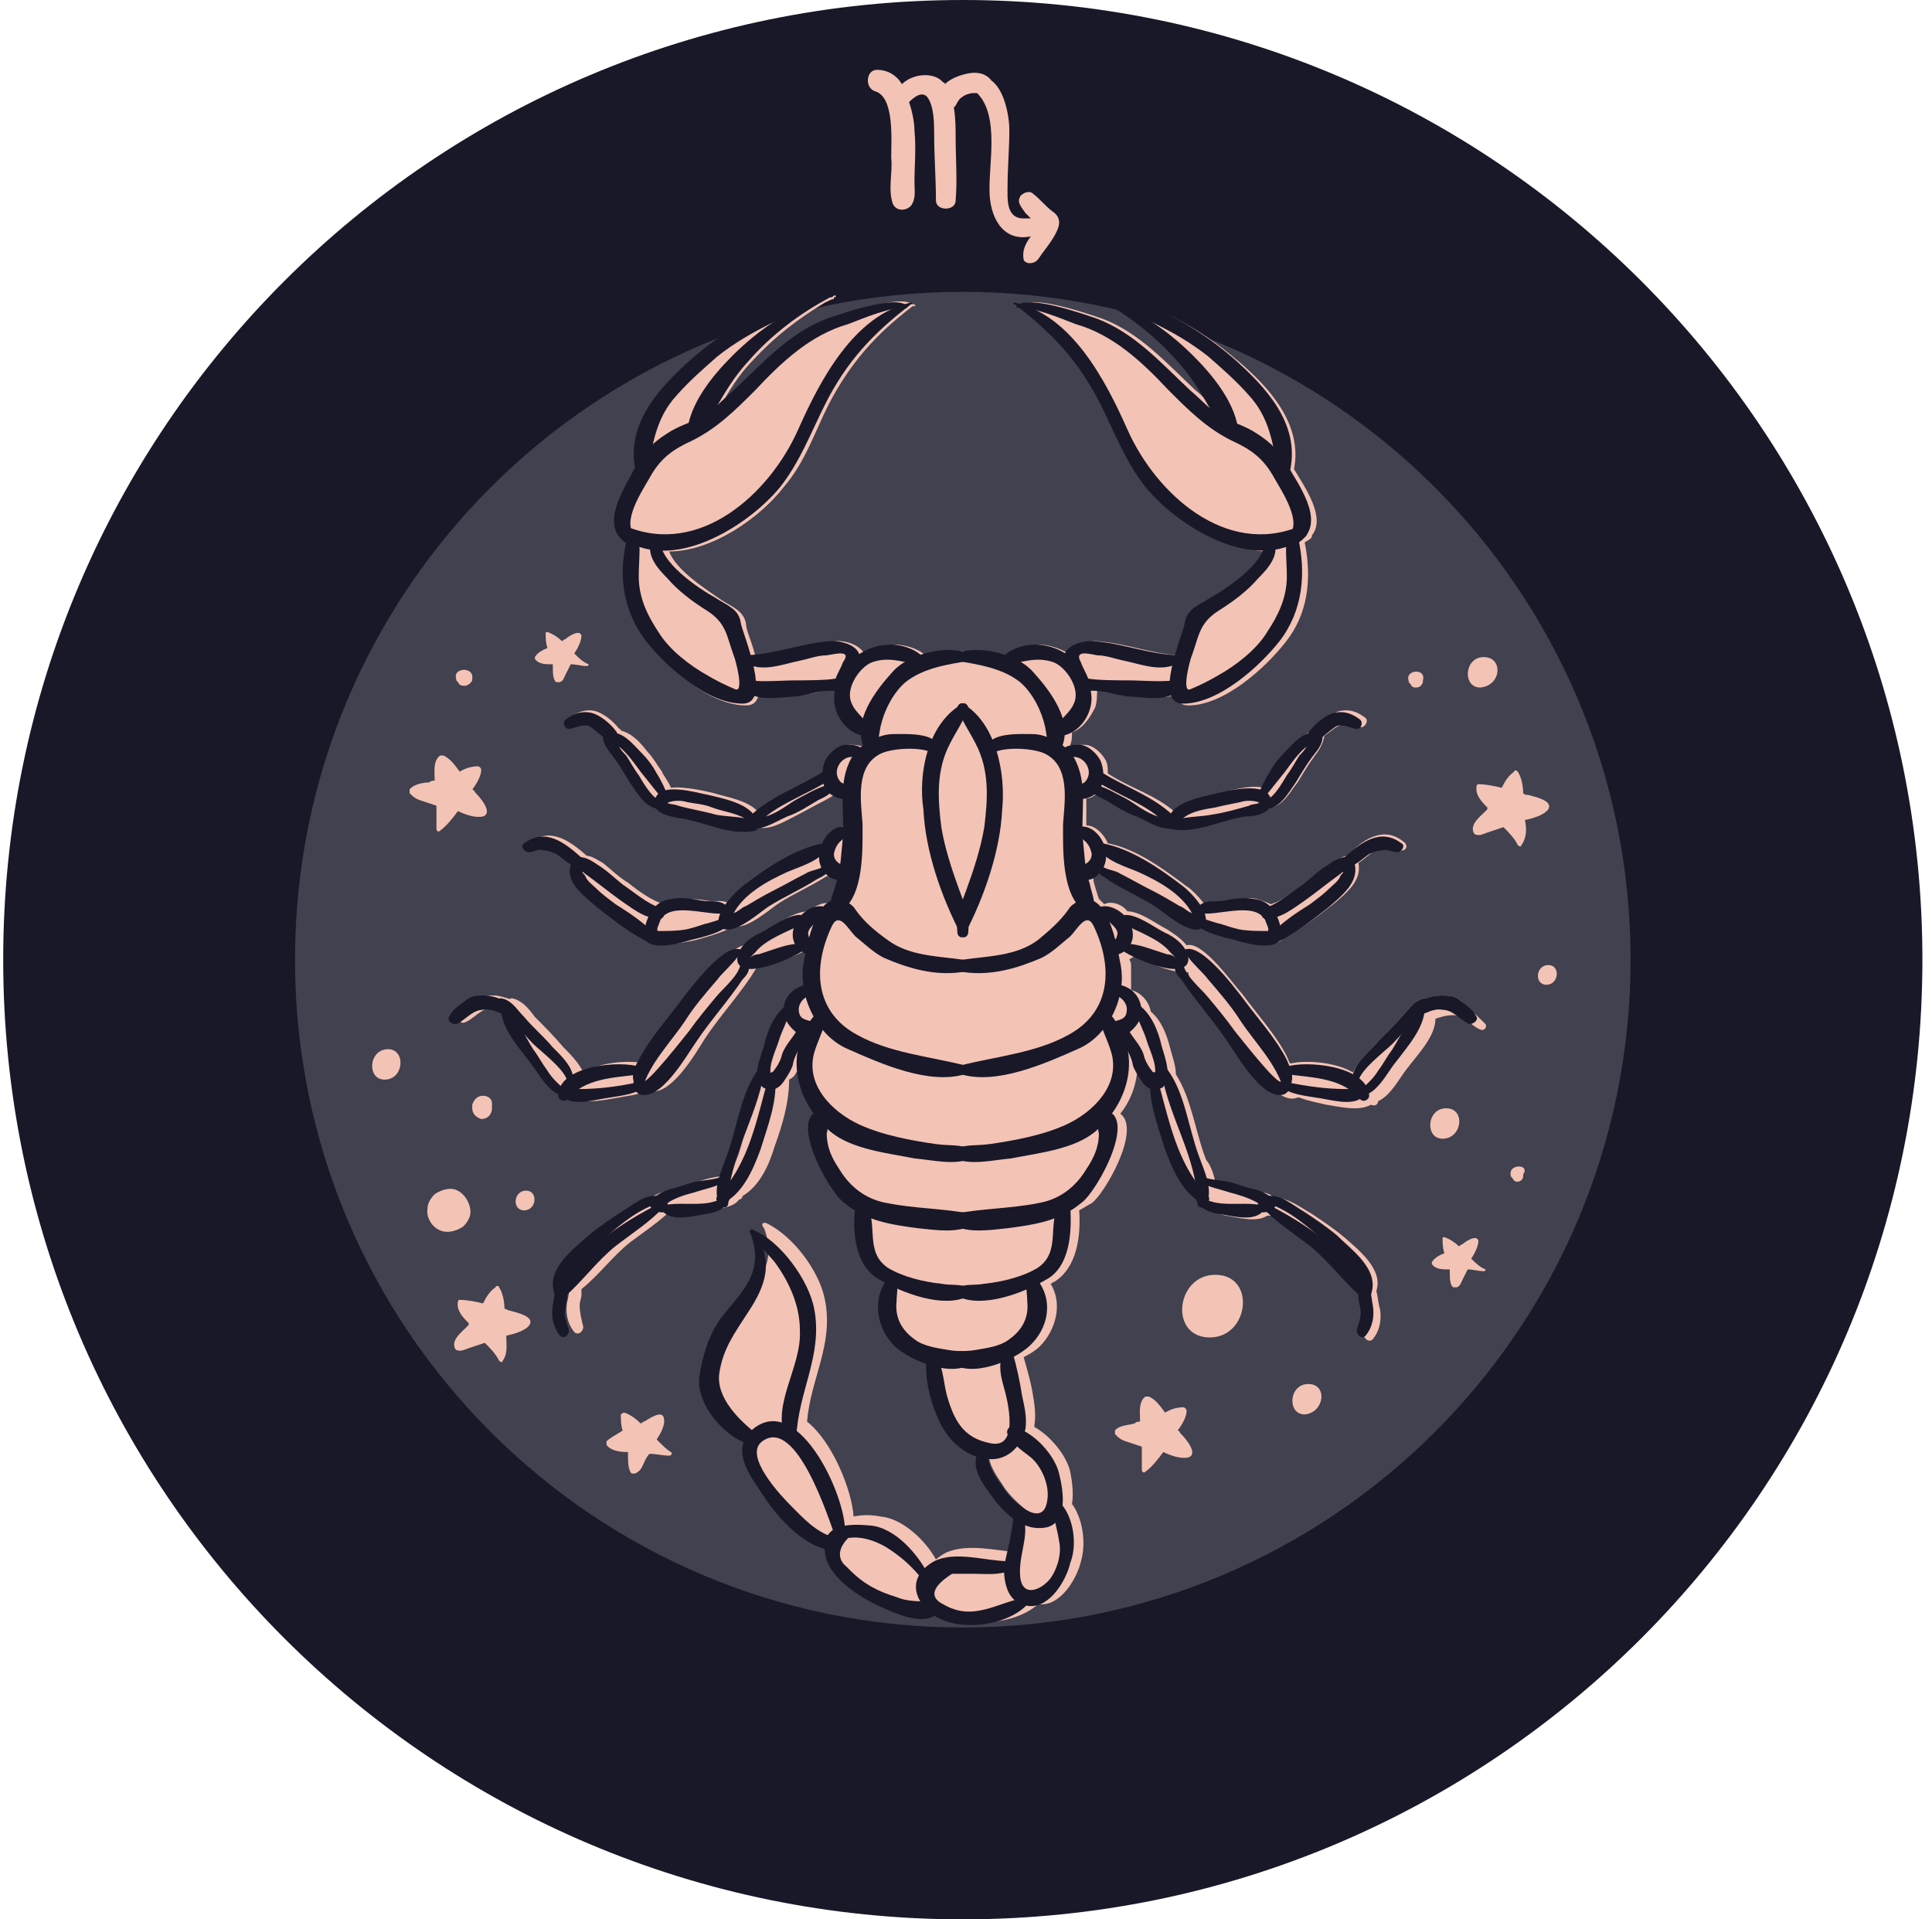 <svg width="151" height="150" viewBox="0 0 151 150" fill="none" xmlns="http://www.w3.org/2000/svg">
<path d="M150.25 75C150.25 33.582 116.668 0 75.25 0C33.832 0 0.25 33.582 0.25 75C0.25 116.418 33.832 150 75.25 150C116.668 150 150.25 116.418 150.25 75Z" fill="#181828"/>
<path d="M82.246 16.511C81.686 16.091 81.267 15.532 80.707 15.112C80.567 14.972 80.287 14.972 80.007 15.112C79.868 15.252 79.728 15.252 79.728 15.392C79.448 15.812 79.868 16.231 80.147 16.651C80.287 16.791 80.427 16.931 80.567 17.071C80.427 17.071 80.147 17.071 80.007 17.071C78.608 17.071 78.748 15.532 78.748 14.552C78.748 13.153 78.888 11.614 78.888 10.214C78.888 8.955 78.468 6.996 77.489 6.297C77.069 5.737 76.369 5.597 75.67 5.737C74.97 5.877 74.27 6.157 73.851 6.576C73.851 6.576 73.851 6.436 73.711 6.436C73.011 5.597 71.332 5.737 70.493 6.576C70.073 5.877 69.373 5.457 68.534 5.457C67.694 5.457 67.554 6.856 68.394 7.136C69.933 7.556 69.653 11.054 69.653 12.313C69.793 13.433 69.373 14.832 69.793 15.951C70.073 16.511 70.772 16.511 71.192 16.091C71.612 15.532 71.472 14.832 71.472 14.272C71.472 12.873 71.612 11.614 71.472 10.214C71.472 9.655 71.332 8.815 71.052 7.976C71.472 7.556 72.032 7.136 72.451 7.556C73.011 8.256 73.011 9.655 73.011 10.494C73.011 12.174 73.151 13.992 73.151 15.672C73.151 16.511 74.69 16.511 74.69 15.672C74.83 13.992 74.69 12.313 74.69 10.774C74.69 10.075 74.69 9.235 74.55 8.395C74.55 8.395 74.55 8.395 74.69 8.256C74.83 7.976 74.97 7.696 75.25 7.556C75.39 7.416 75.81 7.276 76.09 7.276C76.23 7.276 76.369 7.276 76.369 7.276C78.188 9.095 77.209 13.013 77.349 15.252C77.489 17.351 78.608 18.89 80.567 18.47C80.147 19.03 79.868 19.59 80.007 20.289C80.007 20.429 80.287 20.569 80.427 20.569C80.987 20.569 81.127 20.289 81.407 19.869C81.826 19.31 82.386 18.61 82.666 17.91C82.946 17.211 82.666 16.791 82.246 16.511Z" fill="#F3C3B5"/>
<path d="M127.442 75C127.442 46.175 104.075 22.808 75.25 22.808C46.425 22.808 23.058 46.175 23.058 75C23.058 103.825 46.425 127.192 75.25 127.192C104.075 127.192 127.442 103.825 127.442 75Z" fill="#41414F"/>
<path d="M51.323 112.5C51.603 112.08 52.022 111.38 51.883 110.821C51.743 110.121 50.623 110.961 50.343 111.101C50.203 111.101 50.203 111.24 50.063 111.24C49.644 110.821 49.224 110.541 48.804 110.401C48.664 110.401 48.524 110.541 48.524 110.541C48.524 110.961 48.524 111.38 48.664 111.8C48.245 112.08 47.685 112.36 47.405 112.64C47.405 112.64 47.405 112.78 47.405 112.92C47.685 113.339 48.384 113.479 48.944 113.479C48.944 113.479 48.944 113.479 49.084 113.479C49.084 113.619 49.084 113.759 49.084 113.759C49.084 114.179 49.084 114.878 49.364 115.158C49.364 115.158 49.504 115.158 49.644 115.158C49.924 115.018 50.063 114.878 50.203 114.599C50.343 114.319 50.483 113.899 50.763 113.619C51.323 113.619 51.743 113.759 52.302 113.759C52.442 113.759 52.582 113.619 52.442 113.479C52.162 113.339 51.743 112.92 51.323 112.5Z" fill="#F3C3B5"/>
<path d="M114.989 98.368C115.269 97.948 115.549 97.388 115.549 96.968C115.409 96.409 114.429 97.108 114.289 97.248C114.149 97.248 114.149 97.388 114.009 97.388C113.73 97.108 113.31 96.828 112.89 96.689C112.75 96.689 112.75 96.688 112.75 96.828C112.75 97.108 112.75 97.528 112.89 97.948C112.47 98.088 112.05 98.368 111.911 98.647V98.787C112.19 99.207 112.75 99.207 113.17 99.207C113.17 99.207 113.17 99.207 113.31 99.207C113.31 99.347 113.31 99.347 113.31 99.487C113.31 99.767 113.31 100.466 113.59 100.606C113.59 100.606 113.73 100.606 113.869 100.606C114.149 100.466 114.149 100.327 114.289 100.047C114.429 99.767 114.569 99.487 114.709 99.207C115.129 99.207 115.549 99.347 115.968 99.347C116.108 99.347 116.108 99.207 116.108 99.207C115.689 99.067 115.269 98.647 114.989 98.368Z" fill="#F3C3B5"/>
<path d="M44.886 51.073C45.166 50.653 45.446 50.093 45.446 49.674C45.306 49.114 44.327 49.814 44.187 49.953C44.047 49.953 44.047 50.093 43.907 50.093C43.627 49.814 43.207 49.534 42.787 49.394C42.648 49.394 42.648 49.394 42.648 49.534C42.648 49.814 42.648 50.233 42.787 50.653C42.368 50.793 41.948 51.073 41.808 51.353V51.493C42.088 51.913 42.648 51.913 43.067 51.913C43.067 51.913 43.067 51.913 43.207 51.913C43.207 52.052 43.207 52.052 43.207 52.192C43.207 52.472 43.207 53.172 43.487 53.312C43.487 53.312 43.627 53.312 43.767 53.312C44.047 53.172 44.047 53.032 44.187 52.752C44.327 52.472 44.467 52.192 44.606 51.913C45.026 51.913 45.446 52.052 45.866 52.052C46.006 52.052 46.006 51.913 46.006 51.913C45.586 51.773 45.166 51.353 44.886 51.073Z" fill="#F3C3B5"/>
<path d="M39.569 104.384C40.269 104.244 41.108 103.965 41.388 103.545C41.808 102.845 40.269 102.565 39.849 102.425C39.709 102.425 39.569 102.286 39.429 102.286C39.429 101.726 39.289 101.026 39.009 100.606C39.009 100.466 38.729 100.466 38.729 100.606C38.31 100.886 38.03 101.306 37.75 101.866C37.19 101.726 36.491 101.586 35.931 101.586C35.791 101.586 35.791 101.726 35.791 101.726C35.651 102.425 36.211 102.985 36.63 103.405C36.63 103.405 36.63 103.405 36.63 103.545C36.491 103.685 36.491 103.685 36.351 103.825C36.071 104.105 35.371 104.664 35.511 105.224C35.511 105.364 35.651 105.504 35.651 105.504C36.071 105.644 36.211 105.504 36.63 105.364C37.05 105.224 37.47 105.084 37.89 104.944C38.31 105.364 38.729 105.784 39.009 106.343C39.149 106.483 39.289 106.483 39.289 106.343C39.709 105.784 39.569 105.084 39.569 104.384Z" fill="#F3C3B5"/>
<path d="M119.187 64.086C119.886 63.946 120.726 63.666 121.006 63.246C121.425 62.547 119.886 62.267 119.466 62.127C119.327 62.127 119.187 62.127 119.047 61.987C119.047 61.427 118.907 60.728 118.627 60.308C118.487 60.168 118.347 60.168 118.347 60.308C117.927 60.588 117.647 61.008 117.368 61.567C116.808 61.427 116.108 61.287 115.549 61.287C115.409 61.287 115.409 61.427 115.409 61.427C115.269 62.127 115.828 62.687 116.248 63.106C116.248 63.106 116.248 63.106 116.248 63.246C116.108 63.386 116.108 63.386 115.968 63.526C115.688 63.806 114.989 64.366 115.129 64.925C115.129 65.065 115.269 65.205 115.269 65.205C115.688 65.345 115.828 65.205 116.248 65.065C116.668 64.925 117.088 64.785 117.508 64.645C117.927 65.065 118.347 65.485 118.627 66.045C118.767 66.185 118.907 66.185 118.907 66.045C119.327 65.485 119.327 64.785 119.187 64.086Z" fill="#F3C3B5"/>
<path d="M90.922 113.48C91.481 113.759 92.321 114.039 92.881 113.899C93.72 113.619 92.601 112.36 92.321 112.08C92.181 111.94 92.181 111.8 92.041 111.8C92.461 111.241 92.741 110.681 92.741 110.261C92.741 110.121 92.601 109.981 92.461 109.981C92.041 109.981 91.481 110.121 91.062 110.401C90.642 109.841 90.362 109.422 89.802 109.142C89.802 109.142 89.662 109.142 89.522 109.142C88.963 109.562 89.103 110.401 89.103 110.961C89.103 110.961 89.103 110.961 89.103 111.101C88.963 111.101 88.823 111.101 88.683 111.241C88.263 111.381 87.424 111.381 87.144 111.8C87.144 111.94 87.144 112.08 87.144 112.08C87.424 112.36 87.564 112.5 87.983 112.64C88.403 112.78 88.823 112.92 89.243 113.06C89.243 113.619 89.243 114.319 89.243 114.879C89.243 115.019 89.382 115.159 89.522 115.019C90.082 114.599 90.502 114.039 90.922 113.48Z" fill="#F3C3B5"/>
<path d="M35.791 63.386C36.351 63.666 37.19 63.946 37.75 63.806C38.59 63.526 37.47 62.267 37.19 61.987C37.05 61.847 37.05 61.707 36.911 61.707C37.33 61.147 37.61 60.587 37.61 60.168C37.61 60.028 37.47 59.888 37.33 59.888C36.911 59.888 36.351 60.028 35.931 60.308C35.511 59.748 35.231 59.328 34.672 59.048C34.672 59.048 34.532 59.048 34.392 59.048C33.832 59.468 33.972 60.308 33.972 60.867C33.972 60.867 33.972 60.867 33.972 61.007C33.832 61.007 33.692 61.007 33.552 61.147C33.133 61.147 32.293 61.287 32.013 61.707C32.013 61.847 32.013 61.987 32.013 61.987C32.293 62.267 32.433 62.407 32.853 62.547C33.273 62.686 33.692 62.826 34.112 62.966C34.112 63.526 34.112 64.226 34.112 64.785C34.112 64.925 34.252 65.065 34.392 64.925C34.952 64.505 35.371 63.946 35.791 63.386Z" fill="#F3C3B5"/>
<path d="M35.231 92.91C34.812 92.91 34.392 93.05 33.972 93.33C33.692 93.61 33.412 94.03 33.412 94.45C33.272 95.289 33.972 96.269 34.952 96.269C35.371 96.269 35.791 96.129 36.211 95.849C36.491 95.569 36.771 95.149 36.771 94.729C36.771 93.89 36.071 92.91 35.231 92.91Z" fill="#F3C3B5"/>
<path d="M41.108 93.05C40.129 93.05 39.989 94.59 40.968 94.59C41.948 94.59 42.088 93.05 41.108 93.05Z" fill="#F3C3B5"/>
<path d="M121.006 75.42C120.026 75.42 119.886 76.959 120.866 76.959C121.845 76.959 121.985 75.42 121.006 75.42Z" fill="#F3C3B5"/>
<path d="M118.067 91.791C118.067 91.931 118.067 91.931 118.207 92.071C118.347 92.351 118.487 92.351 118.627 92.351C118.767 92.351 119.047 92.211 119.047 91.931V91.791C119.606 90.951 117.927 90.951 118.067 91.791Z" fill="#F3C3B5"/>
<path d="M110.091 53.172C110.091 53.312 110.091 53.312 110.231 53.452C110.371 53.731 110.511 53.731 110.651 53.731C110.791 53.731 111.071 53.731 111.211 53.312V53.172C111.491 52.192 109.812 52.332 110.091 53.172Z" fill="#F3C3B5"/>
<path d="M35.651 53.032C35.651 53.172 35.651 53.172 35.791 53.312C35.931 53.592 36.071 53.592 36.351 53.592C36.491 53.592 36.771 53.452 36.91 53.172V53.032C37.05 52.052 35.371 52.192 35.651 53.032Z" fill="#F3C3B5"/>
<path d="M94.98 99.627C91.901 99.627 91.342 104.524 94.56 104.524C97.638 104.524 98.198 99.627 94.98 99.627Z" fill="#F3C3B5"/>
<path d="M102.255 108.162C100.716 108.162 100.576 110.541 101.976 110.541C103.515 110.401 103.795 108.162 102.255 108.162Z" fill="#F3C3B5"/>
<path d="M113.03 86.614C111.491 86.614 111.351 88.993 112.75 88.993C114.289 88.993 114.569 86.614 113.03 86.614Z" fill="#F3C3B5"/>
<path d="M115.968 51.352C114.429 51.352 114.289 53.731 115.688 53.731C117.368 53.591 117.507 51.352 115.968 51.352Z" fill="#F3C3B5"/>
<path d="M30.334 81.996C28.795 81.996 28.655 84.375 30.054 84.375C31.593 84.375 31.733 81.996 30.334 81.996Z" fill="#F3C3B5"/>
<path d="M38.45 86.194C38.45 85.914 38.17 85.634 37.75 85.634C37.33 85.634 37.05 85.914 36.91 86.334C36.91 86.474 36.91 86.474 36.91 86.614C36.91 87.034 37.19 87.313 37.61 87.453C38.17 87.453 38.45 87.034 38.45 86.614V86.194Z" fill="#F3C3B5"/>
<path d="M114.149 78.218C113.73 77.799 113.31 77.799 112.61 77.799C112.33 77.799 111.911 77.938 111.491 78.078C111.351 77.938 111.211 78.078 111.071 78.078C110.371 78.358 110.091 78.918 109.532 79.478C108.832 80.317 107.993 81.017 107.293 81.856C106.873 82.276 106.034 83.116 105.754 83.815C104.355 82.976 101.976 82.836 100.856 83.116C100.716 82.976 100.716 82.836 100.577 82.556C99.737 80.877 98.198 79.198 97.078 77.659C96.519 77.099 94 73.461 92.741 73.88C92.321 73.321 91.621 72.901 91.201 72.621C90.362 72.201 89.103 71.222 88.123 71.222C87.703 70.662 86.864 70.382 86.304 70.662C86.164 70.522 86.024 70.382 85.884 70.243C85.745 69.823 85.605 69.403 85.465 68.843C85.465 68.703 85.465 68.563 85.325 68.563C85.605 68.563 85.884 68.284 86.164 68.144C86.444 68.284 86.724 68.424 86.864 68.563C87.983 69.263 89.243 69.823 90.362 70.522C91.062 70.942 93.021 72.621 94 72.341C94.7 72.901 96.379 73.321 96.799 73.461C97.498 73.601 99.737 74.16 100.297 73.321C101.696 72.621 102.955 71.642 104.215 70.662C105.194 69.823 106.453 68.843 106.174 67.444C106.593 67.164 106.873 66.884 107.293 66.604C107.573 66.465 107.993 66.325 108.272 66.325C108.692 66.185 109.112 66.465 109.532 66.465C109.952 66.465 110.091 66.045 109.672 65.765C108.133 64.506 106.453 65.625 105.334 66.884C104.914 66.884 104.355 67.304 104.075 67.444C103.375 67.864 102.815 68.424 102.116 68.983C101.276 69.543 100.297 70.382 99.317 70.662C99.037 70.522 98.618 70.382 98.198 70.243C97.498 70.103 96.659 70.243 95.959 70.382C95.259 70.522 94.56 70.382 94.14 70.662C93.72 70.103 93.021 69.403 92.741 69.263C91.062 68.004 88.823 66.325 86.584 65.905C86.304 65.205 85.605 64.506 84.905 64.506C84.905 63.806 84.905 63.106 84.905 62.407C85.185 62.407 85.465 62.267 85.745 61.987C86.024 62.267 86.304 62.407 86.724 62.547C87.424 62.966 88.263 63.526 89.103 63.806C89.942 64.226 91.062 64.925 92.041 64.645C94 64.925 95.819 63.946 97.638 63.666C98.198 63.666 98.897 63.386 99.317 63.106C100.297 62.966 100.856 61.847 101.416 61.147C101.836 60.448 102.256 59.748 102.675 59.188C103.095 58.629 103.375 58.209 103.515 57.509C103.935 57.229 104.355 56.81 104.774 56.67C105.194 56.39 105.754 56.67 106.314 56.81C106.593 56.95 107.013 56.39 106.733 56.11C106.174 55.69 105.614 55.41 104.774 55.55C104.075 55.69 103.235 56.39 102.815 56.95C102.815 56.95 102.815 57.09 102.675 57.09C101.836 57.369 101.276 58.069 100.577 58.769C100.157 59.188 99.737 59.748 99.457 60.308C99.457 60.448 98.897 61.147 98.757 61.567C97.638 61.287 95.959 61.847 95.399 61.987C94.42 62.127 92.601 62.547 91.901 63.526C90.362 62.127 88.263 61.567 86.584 60.448C86.584 60.168 86.584 59.748 86.444 59.468C86.164 58.908 85.465 58.209 84.765 58.209C84.485 58.209 84.065 58.209 83.785 58.349L83.646 58.209C83.785 57.929 83.785 57.509 83.785 57.229C84.625 56.95 85.185 56.11 85.605 55.27C85.745 54.851 85.745 54.291 85.745 53.871C86.724 53.871 87.703 54.151 88.683 54.291C89.382 54.291 90.922 54.711 91.901 54.291C92.041 54.851 92.321 55.131 92.881 55.131C95.679 55.131 98.897 52.192 100.437 50.233C102.256 47.994 102.536 45.196 101.976 42.397C102.116 42.257 102.256 42.257 102.396 42.117C102.535 41.978 102.536 41.978 102.536 41.838C103.655 40.438 101.976 38.06 101.136 36.66C101.836 33.162 99.177 30.224 96.659 28.125C93.72 25.606 90.082 23.507 86.164 23.228C86.024 23.228 86.024 23.228 85.884 23.088C85.884 23.088 85.884 23.088 85.884 23.228C85.884 23.228 85.884 23.228 86.024 23.228V23.367C86.304 23.507 86.584 23.647 86.724 23.647C88.823 24.907 90.642 26.306 92.321 28.125C93.44 29.244 94.14 30.644 94.98 31.903C94.42 31.483 94 30.924 93.44 30.504C91.202 28.405 89.103 26.026 86.164 24.907C85.325 24.627 80.987 23.088 79.868 23.787H79.728C79.588 23.787 79.588 23.927 79.728 23.927C79.728 23.927 79.728 23.927 79.868 23.927C82.666 26.026 84.765 28.405 86.444 31.623C87.564 33.862 88.403 36.101 89.942 38.06C91.901 40.298 95.539 42.957 98.897 43.097C98.198 44.636 95.819 46.175 94.7 46.875C93.86 47.435 92.881 47.715 92.741 48.834C92.741 49.114 92.321 50.093 92.041 51.213C89.942 51.073 87.843 50.233 85.605 50.093C84.905 50.093 83.785 50.373 83.506 51.073C82.806 50.653 81.966 50.373 81.127 50.373C80.427 50.373 79.308 50.653 78.748 51.213C77.629 50.933 76.509 50.793 75.53 50.933C74.55 50.793 73.431 50.793 72.312 51.213C71.752 50.653 70.632 50.373 69.933 50.373C69.093 50.373 68.254 50.513 67.554 51.073C67.134 50.373 66.155 50.093 65.455 50.093C63.356 50.233 61.258 51.073 59.019 51.213C58.739 50.093 58.319 49.254 58.319 48.834C58.179 47.715 57.2 47.435 56.36 46.875C55.381 46.175 52.862 44.636 52.302 43.097C55.66 43.097 59.438 40.438 61.258 38.06C62.937 36.101 63.636 33.862 64.756 31.623C66.435 28.405 68.394 26.166 71.332 23.927C71.332 23.927 71.332 23.927 71.472 23.927C71.612 23.927 71.472 23.787 71.472 23.787H71.332C70.213 22.948 66.015 24.627 65.035 24.907C61.957 26.026 59.998 28.265 57.759 30.504C57.34 30.924 56.78 31.483 56.22 31.903C56.92 30.644 57.759 29.244 58.879 28.125C60.558 26.306 62.377 24.907 64.476 23.647C64.756 23.507 65.035 23.367 65.175 23.367C65.175 23.367 65.175 23.367 65.175 23.228C65.175 23.228 65.175 23.228 65.315 23.228V23.088C65.175 23.088 65.175 23.088 65.035 23.228C61.118 23.507 57.48 25.746 54.541 28.125C52.023 30.224 49.364 33.162 50.063 36.66C49.224 38.06 47.685 40.438 48.664 41.838C48.664 41.978 48.804 42.117 48.804 42.117C48.944 42.257 49.084 42.257 49.224 42.397C48.664 45.196 48.944 47.994 50.763 50.233C52.302 52.332 55.521 55.131 58.319 55.131C58.879 55.131 59.159 54.851 59.299 54.291C60.278 54.571 61.817 54.291 62.517 54.291C63.496 54.291 64.476 53.871 65.455 53.871C65.315 54.291 65.315 54.851 65.595 55.27C66.015 56.11 66.575 56.95 67.414 57.229C67.414 57.509 67.414 57.929 67.554 58.209L67.414 58.349C67.134 58.209 66.715 58.209 66.435 58.209C65.735 58.209 65.035 58.769 64.756 59.468C64.616 59.748 64.616 60.168 64.616 60.448C62.937 61.427 60.838 62.127 59.299 63.526C58.599 62.547 56.64 62.267 55.8 61.987C55.241 61.847 53.422 61.427 52.442 61.567C52.302 61.147 51.743 60.448 51.743 60.308C51.323 59.748 51.043 59.188 50.623 58.769C50.063 58.069 49.504 57.369 48.524 57.09C48.524 57.09 48.524 56.95 48.384 56.95C47.965 56.39 47.125 55.69 46.425 55.55C45.726 55.41 45.026 55.69 44.467 56.11C44.187 56.39 44.467 56.81 44.886 56.81C45.306 56.67 45.866 56.39 46.425 56.67C46.845 56.95 47.265 57.229 47.685 57.509C47.685 58.209 48.105 58.629 48.524 59.188C48.944 59.888 49.364 60.588 49.784 61.147C50.343 61.987 50.903 62.966 51.883 63.106C52.302 63.526 53.002 63.666 53.562 63.666C55.381 63.946 57.34 64.925 59.159 64.645C60.138 64.925 61.258 64.226 62.097 63.806C62.937 63.386 63.636 62.966 64.476 62.547C64.756 62.407 65.175 62.127 65.455 61.987C65.735 62.127 66.015 62.407 66.295 62.407C66.295 63.106 66.295 63.806 66.295 64.506C65.595 64.506 64.896 65.065 64.616 65.905C62.377 66.325 60.278 68.004 58.459 69.263C58.179 69.543 57.48 70.103 57.06 70.662C56.5 70.243 55.94 70.522 55.241 70.382C54.541 70.243 53.702 70.243 53.002 70.243C52.582 70.243 52.162 70.382 51.883 70.662C50.903 70.382 49.784 69.543 49.084 68.983C48.384 68.563 47.825 68.004 47.125 67.444C46.845 67.304 46.285 66.884 45.866 66.884C44.606 65.765 43.067 64.645 41.528 65.765C41.248 66.045 41.388 66.465 41.668 66.465C42.088 66.465 42.508 66.325 42.927 66.325C43.347 66.465 43.627 66.465 43.907 66.604C44.327 66.884 44.606 67.164 45.026 67.444C44.746 68.843 46.006 69.963 46.985 70.662C48.105 71.642 49.504 72.621 50.903 73.321C51.463 74.16 53.702 73.601 54.401 73.461C54.821 73.321 56.64 72.901 57.34 72.341C58.319 72.761 60.278 70.942 60.978 70.522C62.097 69.823 63.356 69.263 64.476 68.563C64.756 68.424 65.035 68.284 65.175 68.144C65.455 68.424 65.735 68.563 66.015 68.563C66.015 68.703 66.015 68.843 65.875 68.843C65.735 69.263 65.595 69.683 65.455 70.243C65.315 70.382 65.175 70.522 65.035 70.662C64.476 70.382 63.636 70.802 63.217 71.222C62.097 71.222 60.978 72.061 60.138 72.621C59.718 72.901 59.019 73.321 58.599 73.88C57.34 73.461 54.681 76.959 54.261 77.659C53.142 79.198 51.603 80.877 50.763 82.556C50.623 82.696 50.623 82.836 50.483 83.116C49.224 82.836 46.985 82.976 45.586 83.815C45.306 83.116 44.467 82.276 44.047 81.856C43.347 81.017 42.508 80.177 41.808 79.478C41.388 78.918 40.968 78.358 40.269 78.078C40.129 78.078 39.989 77.938 39.849 78.078C39.429 77.938 38.869 77.799 38.73 77.799C38.17 77.799 37.75 77.799 37.19 78.218C36.771 78.638 36.351 78.918 35.931 79.478C35.791 79.757 36.071 80.037 36.351 79.897C37.05 79.618 37.61 78.778 38.45 78.778C39.009 78.778 39.429 78.918 39.849 79.058C39.849 80.457 41.248 81.996 42.088 82.976C42.647 83.675 43.347 85.075 44.327 85.494C44.327 85.774 44.746 86.054 44.886 85.774C45.866 86.334 47.405 85.914 48.384 85.774C48.944 85.634 49.784 85.634 50.483 85.215C50.483 85.215 50.483 85.215 50.623 85.215C52.302 85.914 54.401 82.276 55.101 81.157C56.22 79.478 57.62 77.938 58.739 76.259C58.879 75.979 59.159 75.7 59.159 75.42C60.278 75.42 62.237 74.72 63.217 74.16C63.356 74.3 63.496 74.44 63.776 74.44C63.776 74.72 63.636 74.86 63.636 75C63.496 75.56 63.496 76.119 63.636 76.819C62.797 76.959 62.097 77.659 62.097 78.498C61.258 79.338 60.838 80.457 60.558 81.436C60.418 81.996 60.138 82.696 60.138 83.395C58.739 85.215 58.459 87.873 57.759 90.112C57.62 90.532 57.34 91.091 57.2 91.791C56.64 91.931 56.08 91.931 55.521 92.071C54.821 92.211 54.261 92.491 53.562 92.63C53.282 92.77 52.862 92.91 52.582 93.05C51.463 93.05 50.623 93.75 49.644 94.31C48.804 94.869 47.965 95.429 47.125 96.129C46.006 97.108 44.047 98.647 44.606 100.326C44.467 100.746 44.467 101.306 44.327 101.726C44.187 102.565 44.327 103.405 44.886 104.104C45.166 104.384 45.586 104.104 45.586 103.685C45.446 103.125 45.306 102.565 45.306 102.006C45.306 101.726 45.446 101.446 45.446 101.166C45.446 101.026 45.446 100.886 45.446 100.746C46.845 99.627 47.825 98.228 49.224 97.108C50.343 96.269 51.603 95.429 52.582 94.45C52.582 94.45 52.722 94.45 52.862 94.45C53.002 94.45 53.002 94.45 53.142 94.45C54.121 95.009 55.381 94.59 56.36 94.45C56.92 94.31 57.48 94.17 57.759 93.75C57.899 93.75 58.039 93.61 58.039 93.47C59.438 92.631 60.138 90.951 60.558 89.552C61.118 88.013 61.677 86.194 61.677 84.375C61.957 84.235 62.097 84.095 62.237 83.815C62.517 83.535 62.797 82.976 62.937 82.556C63.077 82.276 63.217 81.856 63.356 81.576C63.077 83.256 63.496 85.075 64.616 86.474C63.077 87.733 66.015 92.77 66.855 93.47C67.134 93.75 67.554 93.89 67.834 94.03C67.694 95.989 67.834 98.647 69.793 99.627C69.933 99.627 69.933 99.767 70.073 99.767C69.233 101.306 69.653 103.405 70.912 104.664C71.472 105.224 72.312 105.644 73.151 106.063C73.151 107.463 73.711 109.282 74.271 110.401C74.83 111.66 75.95 112.78 77.349 113.2C77.069 114.179 77.769 115.159 78.328 115.998C78.748 116.698 79.448 117.397 80.147 117.957C80.147 118.377 80.007 118.797 80.007 119.216C79.868 119.916 79.728 120.616 79.588 121.315C77.769 121.175 75.67 120.616 73.991 121.315C73.711 121.455 73.291 121.735 73.151 121.875C72.312 120.336 70.493 118.657 68.814 118.517C68.114 118.377 67.414 118.377 66.715 118.517C66.575 116.418 65.035 112.64 63.077 111.101C63.356 107.743 65.175 105.084 64.476 101.586C64.056 99.347 61.957 96.549 59.858 95.569H59.718C59.718 95.569 59.578 95.569 59.578 95.709C59.578 95.849 59.718 95.989 59.718 95.989C60.838 98.927 59.019 100.466 57.34 102.565C56.36 103.965 55.94 105.364 55.66 107.043C55.381 109.002 57.06 111.241 58.879 112.22C58.179 113.619 59.578 115.298 60.418 116.698C61.397 118.237 63.217 120.196 65.035 120.756C65.035 120.756 65.035 120.896 65.035 121.035C65.175 122.854 67.554 124.394 68.953 125.093C70.073 125.653 72.451 126.772 73.711 125.933C75.67 127.332 79.448 126.912 81.127 125.373H81.267C82.946 125.513 84.205 123.274 84.485 122.015C84.905 120.616 84.625 118.657 83.785 117.537C83.925 116.698 83.785 115.718 83.646 115.019C83.366 113.759 82.106 112.22 80.847 111.52V111.381C80.987 110.541 80.847 109.701 80.707 108.862C80.567 108.022 80.287 107.043 80.007 106.063C80.567 105.784 80.987 105.504 81.267 105.224C82.526 103.965 83.086 101.866 82.106 100.326C82.246 100.326 82.246 100.187 82.386 100.187C84.205 99.067 84.485 96.549 84.345 94.59C84.625 94.45 85.045 94.17 85.325 94.03C86.304 93.33 89.243 88.293 87.564 87.034C88.683 85.634 89.103 83.815 88.823 82.136C88.963 82.416 89.103 82.696 89.243 83.116C89.382 83.535 89.662 83.955 89.942 84.375C90.082 84.655 90.362 84.795 90.502 84.935C90.502 86.614 91.062 88.573 91.621 90.112C92.041 91.511 92.881 93.19 94.14 94.03C94.14 94.17 94.28 94.31 94.42 94.31C94.84 94.729 95.259 94.869 95.819 95.009C96.799 95.149 98.198 95.569 99.037 95.009C99.177 95.009 99.177 95.009 99.317 95.009C99.457 95.009 99.457 95.009 99.597 95.009C100.577 95.989 101.836 96.688 102.955 97.668C104.355 98.787 105.334 100.187 106.733 101.306C106.733 101.446 106.733 101.586 106.733 101.726C106.733 102.006 106.873 102.285 106.873 102.565C107.013 103.125 106.733 103.685 106.593 104.244C106.593 104.664 107.013 104.944 107.293 104.664C107.853 103.965 107.993 103.125 107.853 102.285C107.713 101.866 107.713 101.446 107.573 100.886C108.133 99.207 106.174 97.668 105.054 96.688C104.215 95.989 103.375 95.429 102.536 94.869C101.556 94.31 100.716 93.61 99.597 93.61C99.317 93.33 98.897 93.19 98.618 93.19C97.918 93.05 97.358 92.77 96.659 92.63C96.099 92.491 95.539 92.491 94.98 92.351C94.84 91.651 94.56 90.951 94.28 90.672C93.44 88.573 93.16 85.914 91.901 83.955C91.901 83.256 91.621 82.556 91.481 81.996C91.202 80.877 90.782 79.757 89.942 79.058C89.802 78.218 89.103 77.519 88.403 77.379C88.403 76.819 88.403 76.259 88.403 75.56C88.403 75.42 88.403 75.14 88.263 75C88.403 74.86 88.683 74.72 88.823 74.72C89.802 75.28 91.761 76.119 92.881 75.979C92.881 76.259 93.021 76.539 93.3 76.819C94.42 78.498 95.819 80.037 96.939 81.716C97.638 82.696 99.737 86.474 101.416 85.774C101.416 85.774 101.416 85.774 101.556 85.774C102.256 86.054 103.095 86.194 103.655 86.334C104.634 86.474 106.174 86.894 107.153 86.334C107.433 86.474 107.713 86.334 107.713 86.054C108.692 85.634 109.392 84.235 109.952 83.535C110.791 82.416 112.19 81.017 112.19 79.618C112.61 79.478 113.03 79.338 113.59 79.338C114.429 79.338 114.989 80.177 115.688 80.457C115.968 80.597 116.248 80.317 116.108 80.037C114.989 78.918 114.569 78.638 114.149 78.218Z" fill="#F3C3B5"/>
<path d="M101.556 41.138C95.819 43.517 90.362 38.619 88.123 33.582C86.444 29.804 83.786 24.627 79.308 23.647C79.168 23.647 79.168 23.787 79.308 23.787C82.246 26.026 84.345 28.265 86.024 31.623C87.144 33.862 87.983 36.101 89.522 38.059C92.041 41.138 98.058 44.916 101.976 41.977C102.396 41.698 102.116 40.858 101.556 41.138Z" fill="#181828"/>
<path d="M100.716 36.521C100.157 35.401 99.317 34.562 98.198 33.862C97.358 33.302 96.379 33.023 95.539 32.603C94.56 32.043 93.86 31.203 93.02 30.504C90.782 28.405 88.683 26.026 85.744 24.907C84.905 24.627 80.287 22.948 79.448 23.927V24.067C80.707 23.927 82.946 24.907 84.065 25.327C87.004 26.166 89.243 28.265 91.341 30.504C92.881 32.043 94.28 33.442 96.239 34.422C97.778 35.121 98.757 35.821 99.597 37.36C100.157 38.34 101.836 40.858 100.716 41.838C100.297 42.258 100.856 42.817 101.276 42.538C103.795 41.138 101.696 38.2 100.716 36.521Z" fill="#181828"/>
<path d="M96.799 33.862C96.659 31.623 94.84 29.384 93.3 27.845C91.062 25.606 88.683 24.067 85.605 23.088C85.605 23.088 85.605 23.088 85.605 23.228C87.983 24.487 90.222 26.166 92.041 28.265C93.58 29.944 94.42 31.763 95.539 33.582C95.959 33.442 96.379 33.582 96.799 33.862Z" fill="#181828"/>
<path d="M96.379 27.985C93.44 25.466 89.662 23.228 85.744 23.088C85.744 23.088 85.605 23.228 85.744 23.228C88.823 24.627 91.761 25.746 94.42 27.845C95.539 28.825 96.659 29.804 97.638 30.924C99.177 32.603 99.457 34.562 99.877 36.66C100.017 37.08 100.716 37.08 100.856 36.66C101.556 33.022 98.897 30.224 96.379 27.985Z" fill="#181828"/>
<path d="M101.416 41.838C101.276 41.418 100.576 41.418 100.576 41.838C100.437 42.957 100.576 43.937 100.576 45.056C100.576 46.735 99.877 48.134 99.037 49.394C98.198 50.793 96.519 52.052 95.259 52.752C94.56 53.172 93.72 53.592 93.02 53.871C92.321 54.151 93.02 51.493 93.16 51.213C93.72 49.674 93.72 48.694 95.259 47.715C96.379 47.015 97.498 46.175 98.338 45.196C99.177 44.356 100.157 43.237 99.457 41.978C99.317 41.698 98.897 41.838 98.897 42.118C99.037 43.937 95.819 46.035 94.56 46.735C93.72 47.295 92.741 47.575 92.601 48.694C92.461 49.534 90.082 54.991 92.461 54.991C95.259 54.991 98.478 52.052 100.017 50.093C101.836 47.715 102.116 44.776 101.416 41.838Z" fill="#181828"/>
<path d="M85.745 51.213C86.444 51.213 87.144 51.492 87.843 51.632C89.243 51.912 91.202 52.752 92.461 51.492C92.601 51.353 92.461 51.213 92.321 51.213C89.942 51.213 87.704 50.233 85.325 50.093C84.625 50.093 83.506 50.373 83.226 51.073C82.666 52.052 84.345 52.612 84.205 53.312C84.205 53.452 84.205 53.731 84.485 53.871C84.625 54.011 84.905 54.011 85.045 54.011C86.024 53.871 87.144 54.291 88.123 54.431C89.103 54.431 91.621 54.991 92.181 53.731C92.321 53.452 92.041 53.172 91.761 53.172C90.642 53.312 89.243 53.172 88.123 53.172C87.564 53.172 85.745 53.172 85.045 53.032C84.905 52.612 84.625 52.192 84.485 51.772C83.925 50.793 85.045 51.073 85.745 51.213Z" fill="#181828"/>
<path d="M80.707 52.472C79.448 51.073 76.509 50.373 74.69 51.073C74.41 51.213 74.41 51.633 74.69 51.633C76.37 51.912 78.328 52.192 79.728 53.312C80.707 54.151 81.407 55.55 81.687 56.81C81.827 57.509 81.826 58.069 82.106 58.629C82.386 58.909 82.806 58.909 82.946 58.489C83.925 56.39 82.106 54.011 80.707 52.472Z" fill="#181828"/>
<path d="M84.065 51.772C83.226 50.793 81.967 50.373 80.847 50.373C80.008 50.373 78.608 50.793 78.189 51.632C78.189 51.772 78.189 51.912 78.329 51.912C79.728 51.912 80.847 51.213 82.386 51.772C83.366 52.192 84.485 53.871 83.925 54.991C83.646 55.69 82.946 56.11 82.526 56.81C82.246 57.09 82.526 57.509 82.946 57.509C84.066 57.369 84.905 56.39 85.185 55.41C85.605 54.151 84.905 52.612 84.065 51.772Z" fill="#181828"/>
<path d="M75.25 54.99C75.11 54.851 74.83 55.13 74.83 55.27C75.11 56.25 75.81 57.229 76.23 58.069C77.349 60.168 77.209 62.407 76.929 64.645C76.649 66.325 76.09 68.004 75.53 69.543C75.11 70.662 74.69 71.642 74.83 72.901C74.83 73.181 75.25 73.461 75.39 73.041C76.929 70.103 78.189 66.464 78.328 63.246C78.608 60.588 77.909 56.53 75.25 54.99Z" fill="#181828"/>
<path d="M85.185 69.123C84.765 67.864 84.765 66.744 84.625 65.485C84.485 63.386 85.045 61.147 83.925 59.188C83.366 58.209 81.826 57.37 80.707 57.37C79.868 57.37 77.629 57.23 77.209 58.209C77.069 58.629 77.349 59.049 77.769 58.769C78.748 58.349 80.847 58.489 81.687 58.909C83.646 59.888 83.226 62.547 83.086 64.366C83.086 66.325 82.946 69.963 84.765 71.222C85.045 71.362 85.465 71.222 85.465 70.802C85.605 70.382 85.325 69.823 85.185 69.123Z" fill="#181828"/>
<path d="M87.564 75.28C87.284 73.881 86.584 69.543 84.345 70.382C84.065 70.522 83.646 70.802 83.506 71.082C82.806 72.062 81.966 72.761 81.127 73.461C79.448 74.72 77.209 74.72 75.25 75C74.69 75.14 74.83 75.98 75.39 75.98C77.489 76.259 79.448 75.7 81.407 74.86C82.246 74.44 82.946 73.741 83.646 73.181C84.205 72.621 84.905 71.222 85.465 72.341C87.004 75.56 86.864 79.058 83.506 80.877C80.987 82.276 77.909 82.556 75.11 83.256C74.69 83.396 74.69 83.955 75.11 83.955C77.909 84.795 81.687 83.116 84.205 81.996C86.584 81.017 88.123 77.939 87.564 75.28Z" fill="#181828"/>
<path d="M86.584 79.058C86.304 78.778 85.745 78.918 85.884 79.338C86.024 80.317 86.584 81.297 86.864 82.276C87.564 84.795 85.465 86.894 83.366 87.873C81.547 88.713 79.308 89.133 77.349 89.412C76.37 89.552 75.39 89.412 74.55 89.832C74.271 89.972 74.271 90.392 74.55 90.532C75.95 91.091 77.489 90.672 79.028 90.532C81.127 90.112 83.925 89.832 85.605 88.433C88.543 85.914 89.243 81.856 86.584 79.058Z" fill="#181828"/>
<path d="M86.024 86.754C85.745 86.754 85.605 87.173 85.745 87.313C85.885 87.453 86.024 87.453 86.164 87.313C85.885 87.733 85.745 88.153 85.885 88.573C85.885 89.692 85.465 90.532 84.905 91.371C84.066 92.77 82.806 93.75 81.127 94.03C79.028 94.45 76.649 94.45 74.55 94.869C74.131 95.009 74.131 95.569 74.411 95.709C75.67 96.409 77.349 96.129 78.748 95.989C80.847 95.709 82.806 95.429 84.485 94.03C85.745 93.19 89.243 86.754 86.024 86.754Z" fill="#181828"/>
<path d="M83.645 94.309C83.645 93.89 83.086 93.61 82.806 94.03C81.826 95.709 82.946 97.808 81.127 99.067C80.007 99.767 78.328 100.186 76.929 100.326C76.23 100.466 75.53 100.326 74.83 100.606C74.55 100.746 74.55 101.166 74.83 101.306C76.789 102.285 80.007 101.026 81.687 100.046C83.645 99.067 83.785 96.269 83.645 94.309Z" fill="#181828"/>
<path d="M80.987 99.907C80.847 99.627 80.427 99.767 80.287 100.047C80.147 100.606 80.287 101.166 80.287 101.726C80.427 102.985 79.868 103.965 78.888 104.664C78.189 105.224 77.069 105.364 76.23 105.504C75.53 105.644 74.97 105.504 74.271 105.784C73.991 105.923 73.991 106.343 74.271 106.483C75.95 107.743 79.168 106.343 80.427 105.224C81.966 103.825 82.386 101.586 80.987 99.907Z" fill="#181828"/>
<path d="M86.024 59.468C85.745 58.909 85.045 58.209 84.345 58.209C83.786 58.209 83.086 58.209 82.946 58.909C82.806 59.188 83.226 59.328 83.506 59.188C83.646 59.048 84.065 59.188 84.205 59.188C84.625 59.328 84.905 59.608 85.045 60.028C85.185 60.448 85.045 60.868 84.765 61.147C84.485 61.287 84.205 61.427 84.065 61.707C83.925 61.987 84.065 62.267 84.345 62.407C84.905 62.547 85.745 62.127 86.024 61.567C86.304 61.008 86.304 60.168 86.024 59.468Z" fill="#181828"/>
<path d="M86.444 66.605C86.304 65.485 85.185 64.086 83.925 64.785C83.785 64.925 83.785 65.205 83.925 65.205C84.625 65.485 85.185 65.905 85.325 66.745C85.325 67.584 84.345 67.584 84.065 68.144C83.925 68.424 84.065 68.703 84.345 68.703C85.605 69.123 86.584 67.864 86.444 66.605Z" fill="#181828"/>
<path d="M88.263 72.062C87.843 71.222 86.444 70.382 85.605 71.082C85.465 71.222 85.465 71.362 85.465 71.502C85.465 71.642 85.605 71.782 85.745 71.782C85.884 71.782 86.024 71.782 86.164 71.782C86.444 71.782 86.724 72.062 87.004 72.341C87.284 72.621 87.424 72.901 87.284 73.181C87.284 73.461 86.864 73.601 86.724 73.741C86.164 74.16 86.864 74.86 87.424 74.58C88.543 74.16 88.823 73.041 88.263 72.062Z" fill="#181828"/>
<path d="M87.424 76.959C87.004 76.959 87.004 77.519 87.284 77.799C87.843 78.078 88.263 78.638 87.983 79.338C87.703 79.897 86.864 79.618 86.444 80.317C86.444 80.457 86.304 80.597 86.444 80.737C87.144 81.856 88.823 80.457 89.103 79.618C89.522 78.218 88.543 77.099 87.424 76.959Z" fill="#181828"/>
<path d="M92.041 64.086C90.362 62.267 87.983 61.567 86.024 60.308C85.605 60.028 85.185 60.728 85.604 61.008C87.144 61.987 89.103 62.687 90.502 63.806C89.522 63.526 88.543 62.687 87.983 62.407C87.144 61.987 86.304 61.427 85.325 61.288C85.185 61.288 85.045 61.427 85.185 61.567C85.465 62.127 85.884 62.267 86.444 62.547C87.144 62.967 87.983 63.526 88.823 63.806C89.802 64.226 90.922 65.066 92.041 64.646C92.321 64.646 92.321 64.366 92.041 64.086Z" fill="#181828"/>
<path d="M99.317 62.407C98.897 61.007 95.819 61.847 95.119 61.987C94 62.267 91.481 62.687 91.341 64.086C91.341 64.226 91.341 64.366 91.341 64.366C91.201 64.505 91.341 64.785 91.481 64.785C93.44 65.205 95.399 64.086 97.358 63.806C98.198 63.806 99.597 63.526 99.317 62.407ZM97.638 62.966C96.659 63.246 95.679 63.526 94.7 63.666C94 63.806 93.16 63.806 92.461 63.946C93.16 63.386 94.14 63.246 94.98 63.106C95.539 62.966 96.239 62.826 96.938 62.687C97.358 62.547 97.918 62.547 98.338 62.687C98.618 62.826 97.778 62.826 97.638 62.966Z" fill="#181828"/>
<path d="M102.815 57.229C101.696 57.229 100.996 58.209 100.297 58.908C99.877 59.328 99.457 59.888 99.177 60.447C99.037 60.587 98.338 61.987 98.478 61.847C98.198 61.987 98.198 62.407 98.478 62.546C98.618 62.546 98.757 62.546 98.757 62.407C99.317 61.707 99.877 61.007 100.437 60.308C100.856 59.748 101.416 58.908 102.116 58.349C101.976 58.629 101.696 58.908 101.556 59.048C101.276 59.468 100.996 60.028 100.577 60.587C100.157 61.287 99.457 62.546 98.618 62.686C98.198 62.686 98.338 63.246 98.757 63.246C100.017 63.246 100.577 62.127 101.276 61.147C101.696 60.447 102.116 59.748 102.536 59.188C102.955 58.629 103.375 58.209 103.375 57.509C103.235 57.369 103.095 57.229 102.815 57.229Z" fill="#181828"/>
<path d="M106.314 56.25C105.754 55.83 105.194 55.55 104.355 55.69C103.655 55.83 102.815 56.53 102.396 57.09C101.976 57.509 102.536 58.209 103.095 57.789C103.515 57.509 103.935 57.09 104.355 56.81C104.774 56.53 105.334 56.81 105.894 56.95C106.313 57.09 106.593 56.53 106.314 56.25Z" fill="#181828"/>
<path d="M92.461 69.263C90.642 67.864 88.403 66.325 86.164 65.905C85.884 65.905 85.745 66.045 85.884 66.325C86.444 67.304 87.983 67.724 88.963 68.144C90.502 68.844 92.321 69.823 93.16 71.362C92.741 71.222 92.601 70.942 92.181 70.802C91.481 70.383 90.782 69.963 89.942 69.543C89.103 69.123 88.403 68.704 87.564 68.284C87.144 68.004 86.584 68.004 86.164 67.724C86.024 67.584 85.605 67.864 85.745 68.004C85.884 68.424 86.444 68.564 86.724 68.844C87.843 69.543 89.103 70.103 90.222 70.802C90.922 71.222 93.3 73.461 94.14 72.342C94.7 71.362 93.021 69.683 92.461 69.263Z" fill="#181828"/>
<path d="M100.157 72.761C99.877 71.362 99.317 70.383 97.918 70.243C97.218 70.103 96.379 70.243 95.679 70.383C94.84 70.523 94.14 70.243 93.58 70.942C93.44 71.082 93.58 71.362 93.72 71.362C95.12 71.642 98.058 70.383 98.897 71.922C98.897 72.062 99.317 72.761 99.037 72.761C98.338 72.761 97.498 72.761 96.799 72.621C96.239 72.482 95.819 72.342 95.399 72.202C95.259 72.202 94 71.782 94 71.782C93.86 71.502 93.44 71.502 93.44 71.782C93.16 72.761 95.959 73.321 96.519 73.461C97.358 73.741 100.437 74.581 100.157 72.761Z" fill="#181828"/>
<path d="M105.894 67.584C105.614 66.465 104.355 67.164 103.795 67.584C103.095 68.004 102.536 68.564 101.836 69.123C100.996 69.683 99.877 70.662 98.897 70.942C98.478 71.082 98.478 71.922 99.037 71.782C100.157 71.782 101.136 70.942 101.976 70.382C102.955 69.683 103.795 68.983 104.774 68.284C105.054 68.004 105.054 68.144 104.774 68.424C104.634 68.843 104.215 69.123 103.935 69.403C103.515 69.823 102.955 70.243 102.396 70.662C101.276 71.362 100.017 72.201 99.177 73.181C99.037 73.461 99.317 73.881 99.597 73.741C101.136 73.041 102.536 71.922 103.795 70.942C104.914 69.963 106.174 68.983 105.894 67.584Z" fill="#181828"/>
<path d="M109.532 65.905C107.853 64.645 106.313 65.905 105.054 67.024C104.774 67.304 105.054 67.864 105.474 67.724C106.034 67.584 106.593 67.024 107.013 66.744C107.293 66.605 107.713 66.465 107.992 66.465C108.412 66.325 108.832 66.605 109.252 66.605C109.672 66.465 109.812 66.045 109.532 65.905Z" fill="#181828"/>
<path d="M91.062 72.901C90.222 72.481 88.963 71.502 87.983 71.502C87.704 71.502 87.564 71.782 87.704 71.922C88.123 72.481 88.683 72.621 89.243 72.901C90.082 73.321 90.922 73.741 91.481 74.44C91.621 74.58 91.761 74.72 91.901 74.86C91.761 74.72 91.481 74.58 91.202 74.58C90.782 74.44 90.362 74.3 89.942 74.16C89.103 73.881 88.543 73.741 87.704 73.741C87.564 73.741 87.424 74.021 87.564 74.16C88.123 74.72 92.741 76.819 92.881 75C92.881 74.021 91.761 73.181 91.062 72.901Z" fill="#181828"/>
<path d="M100.856 84.655C100.856 84.375 100.437 84.235 100.157 84.515C99.877 84.935 96.659 80.737 96.519 80.597C95.819 79.618 95.12 78.778 94.42 77.939C93.86 77.239 92.601 76.259 92.461 75.28C92.461 75.14 92.181 75 92.041 75.14C91.621 75.7 91.901 76.12 92.321 76.539C93.44 78.218 94.84 79.757 95.959 81.437C96.659 82.416 98.758 86.194 100.437 85.495C100.577 85.355 100.856 85.215 100.717 85.075C100.996 84.795 100.996 84.655 100.856 84.655Z" fill="#181828"/>
<path d="M100.577 82.836C99.737 81.157 98.198 79.478 97.079 77.938C96.519 77.239 93.44 73.041 92.321 74.44C92.181 74.58 92.321 74.72 92.461 74.86C92.601 74.86 92.741 74.72 92.741 74.58C92.881 75 94.14 76.119 94.42 76.539C95.26 77.519 96.239 78.638 96.939 79.757C98.058 81.437 99.737 83.116 100.297 85.075C100.297 85.215 100.577 85.355 100.717 85.075C101.276 84.235 100.856 83.535 100.577 82.836Z" fill="#181828"/>
<path d="M106.314 85.075C104.215 85.215 102.256 84.935 100.297 84.515C100.157 84.515 99.877 84.655 100.017 84.795C100.577 85.494 101.976 85.634 102.815 85.774C103.935 85.914 105.614 86.474 106.453 85.774C106.873 85.634 106.733 85.075 106.314 85.075Z" fill="#181828"/>
<path d="M100.437 83.395C100.157 83.535 100.157 83.815 100.577 83.955C102.676 84.235 104.914 84.235 106.314 85.914C106.593 86.194 107.013 85.914 107.013 85.634C106.873 83.255 101.976 82.836 100.437 83.395Z" fill="#181828"/>
<path d="M110.931 78.638C110.091 79.618 109.532 80.877 108.832 81.996C108.412 82.556 108.133 83.116 107.713 83.676C107.293 84.375 106.733 84.795 106.174 85.355C106.034 85.495 106.174 85.635 106.313 85.635C107.573 85.635 108.412 83.816 109.112 82.976C109.952 81.857 111.351 80.317 111.351 78.778C111.351 78.638 111.071 78.498 110.931 78.638Z" fill="#181828"/>
<path d="M111.631 78.219L111.491 78.079C111.351 77.939 111.211 78.079 111.071 78.079C110.371 78.358 110.092 78.918 109.532 79.478C108.832 80.317 107.993 81.017 107.293 81.856C106.733 82.416 105.194 83.816 105.894 84.795C106.034 84.935 106.174 84.795 106.174 84.655C106.034 83.816 108.273 82.136 108.832 81.577C109.812 80.597 110.511 79.478 111.771 78.778C111.911 78.638 111.771 78.358 111.631 78.219Z" fill="#181828"/>
<path d="M115.409 79.478C115.129 78.918 114.709 78.638 114.149 78.218C113.729 77.799 113.31 77.799 112.61 77.799C112.05 77.799 110.231 78.218 110.791 79.198L110.931 79.338C111.491 79.198 112.05 78.778 112.75 78.918C113.589 78.918 114.149 79.757 114.849 80.037C115.129 80.037 115.548 79.757 115.409 79.478Z" fill="#181828"/>
<path d="M90.642 84.375C90.082 83.815 89.522 83.116 89.382 82.416C89.103 81.576 88.403 81.017 88.123 80.317C87.983 80.037 87.564 80.037 87.564 80.457C87.564 81.436 88.403 82.276 88.543 83.255C88.683 83.675 88.963 84.095 89.243 84.515C89.522 84.935 89.802 85.075 90.222 85.215C90.642 84.935 90.782 84.655 90.642 84.375Z" fill="#181828"/>
<path d="M90.782 81.716C90.502 80.457 89.942 79.198 88.963 78.498C88.823 78.358 88.683 78.498 88.683 78.638C88.823 79.618 89.383 80.457 89.662 81.437C89.942 82.276 90.642 83.675 90.082 84.375C89.942 84.515 90.082 84.655 90.082 84.795L90.222 84.935C90.362 85.215 90.782 85.075 90.922 84.935C91.621 84.095 91.062 82.696 90.782 81.716Z" fill="#181828"/>
<path d="M94.42 93.47C91.901 90.951 91.341 87.314 90.362 83.955C90.362 83.675 89.942 83.815 89.942 83.955C89.662 85.914 90.502 88.013 91.062 89.832C91.621 91.371 92.461 93.33 94 94.03C94.28 94.17 94.7 93.75 94.42 93.47Z" fill="#181828"/>
<path d="M93.72 90.392C92.881 88.153 92.601 85.354 91.202 83.535C91.062 83.395 90.782 83.535 90.782 83.815C91.342 87.313 93.58 90.532 93.58 94.03C93.58 94.31 93.86 94.45 94 94.31C95.12 93.47 94 91.231 93.72 90.392Z" fill="#181828"/>
<path d="M98.478 94.17C97.078 93.89 94.98 94.45 93.86 93.47C93.72 93.33 93.44 93.47 93.44 93.61C93.72 94.45 94.42 94.729 95.259 94.869C96.239 95.009 97.638 95.429 98.478 94.869C98.757 94.729 98.757 94.17 98.478 94.17Z" fill="#181828"/>
<path d="M97.918 92.91C97.218 92.771 96.659 92.491 95.959 92.351C95.259 92.211 94.56 92.211 93.86 91.931C93.58 91.791 93.441 92.211 93.72 92.351C94.42 92.771 95.26 92.91 96.099 93.19C96.659 93.33 97.638 93.61 98.338 94.03C98.198 94.31 98.338 94.869 98.897 94.73C99.037 94.73 99.177 94.73 99.317 94.59C99.457 94.59 99.597 94.45 99.737 94.17C99.737 93.61 98.618 93.05 97.918 92.91Z" fill="#181828"/>
<path d="M106.873 100.886C105.334 97.808 101.976 95.569 98.898 94.03C98.758 93.89 98.478 94.17 98.618 94.31C99.597 95.429 101.136 96.409 102.396 97.388C103.795 98.508 104.914 100.047 106.314 101.306C106.593 101.446 107.013 101.166 106.873 100.886Z" fill="#181828"/>
<path d="M104.495 96.549C103.655 95.849 102.816 95.289 101.976 94.729C100.996 94.17 100.157 93.33 99.037 93.47C98.758 93.47 98.618 93.89 99.037 94.03C100.857 94.59 102.536 96.129 103.935 97.388C104.774 98.088 105.474 98.927 106.034 99.767C106.314 100.186 106.314 100.746 106.593 101.166C106.733 101.306 107.013 101.306 107.153 101.166C107.853 99.207 105.614 97.668 104.495 96.549Z" fill="#181828"/>
<path d="M107.293 102.006C107.153 101.306 107.153 100.326 106.593 99.767C106.453 99.627 106.313 99.767 106.313 99.767C106.034 100.187 106.174 100.886 106.174 101.446C106.174 101.726 106.313 102.006 106.313 102.285C106.453 102.845 106.173 103.405 106.034 103.965C106.034 104.384 106.453 104.664 106.733 104.384C107.293 103.685 107.433 102.845 107.293 102.006Z" fill="#181828"/>
<path d="M48.944 41.138C54.681 43.517 60.138 38.619 62.377 33.582C64.056 29.804 66.715 24.627 71.192 23.647C71.332 23.647 71.332 23.787 71.192 23.787C68.254 26.026 66.155 28.265 64.476 31.623C63.356 33.862 62.517 36.101 60.978 38.059C58.459 41.138 52.442 44.916 48.524 41.977C48.105 41.698 48.384 40.858 48.944 41.138Z" fill="#181828"/>
<path d="M49.644 36.521C50.203 35.401 51.043 34.562 52.162 33.862C53.002 33.302 53.981 33.023 54.821 32.603C55.8 32.043 56.5 31.203 57.34 30.504C59.578 28.405 61.677 26.026 64.616 24.907C65.455 24.627 70.073 22.948 70.912 23.927V24.067C69.653 23.927 67.414 24.907 66.295 25.327C63.356 26.166 61.117 28.265 59.019 30.504C57.48 32.043 56.08 33.442 54.121 34.422C52.582 35.121 51.603 35.821 50.763 37.36C50.203 38.34 48.524 40.858 49.644 41.838C50.063 42.258 49.504 42.817 49.084 42.538C46.705 41.138 48.804 38.2 49.644 36.521Z" fill="#181828"/>
<path d="M53.702 33.862C53.842 31.623 55.661 29.384 57.2 27.845C59.439 25.606 61.817 24.067 64.896 23.088C64.896 23.088 64.896 23.088 64.896 23.228C62.517 24.487 60.278 26.166 58.459 28.265C56.92 29.944 56.08 31.763 54.961 33.582C54.541 33.442 54.121 33.582 53.702 33.862Z" fill="#181828"/>
<path d="M54.121 27.985C57.06 25.466 60.838 23.228 64.756 23.088C64.756 23.088 64.896 23.228 64.756 23.228C61.677 24.627 58.739 25.746 56.08 27.845C54.961 28.825 53.842 29.804 52.862 30.924C51.323 32.603 51.043 34.562 50.623 36.66C50.483 37.08 49.784 37.08 49.644 36.66C48.944 33.022 51.603 30.224 54.121 27.985Z" fill="#181828"/>
<path d="M49.084 41.838C49.224 41.418 49.924 41.418 49.924 41.838C50.063 42.957 49.924 43.937 49.924 45.056C49.924 46.735 50.623 48.134 51.463 49.394C52.302 50.793 53.981 52.052 55.241 52.752C55.94 53.172 56.78 53.592 57.48 53.871C58.179 54.151 57.48 51.493 57.34 51.213C56.78 49.674 56.78 48.694 55.241 47.715C54.121 47.015 53.002 46.175 52.162 45.196C51.323 44.356 50.343 43.237 51.043 41.978C51.183 41.698 51.603 41.838 51.603 42.118C51.463 43.937 54.681 46.035 55.94 46.735C56.78 47.295 57.759 47.575 57.899 48.694C58.039 49.534 60.418 54.991 58.039 54.991C55.241 54.991 52.023 52.052 50.483 50.093C48.664 47.715 48.245 44.776 49.084 41.838Z" fill="#181828"/>
<path d="M64.616 51.213C63.916 51.213 63.216 51.492 62.517 51.632C61.117 51.912 59.159 52.752 57.899 51.492C57.759 51.353 57.899 51.213 58.039 51.213C60.418 51.213 62.657 50.233 65.035 50.093C65.735 50.093 66.855 50.373 67.134 51.073C67.694 52.052 66.015 52.612 66.155 53.312C66.155 53.452 66.155 53.731 65.875 53.871C65.735 54.011 65.455 54.011 65.315 54.011C64.336 53.871 63.216 54.291 62.237 54.431C61.258 54.431 58.739 54.991 58.179 53.731C58.039 53.452 58.319 53.172 58.599 53.172C59.718 53.312 61.118 53.172 62.237 53.172C62.797 53.172 64.616 53.172 65.315 53.032C65.455 52.612 65.735 52.192 65.875 51.772C66.575 50.793 65.455 51.073 64.616 51.213Z" fill="#181828"/>
<path d="M69.793 52.472C71.052 51.073 73.991 50.373 75.81 51.073C76.09 51.213 76.09 51.633 75.81 51.633C74.131 51.912 72.172 52.192 70.772 53.312C69.793 54.151 69.093 55.55 68.814 56.81C68.674 57.509 68.674 58.069 68.394 58.629C68.114 58.909 67.694 58.909 67.554 58.489C66.575 56.39 68.394 54.011 69.793 52.472Z" fill="#181828"/>
<path d="M66.435 51.772C67.274 50.793 68.534 50.373 69.653 50.373C70.493 50.373 71.892 50.793 72.312 51.632C72.312 51.772 72.312 51.912 72.172 51.912C70.772 51.912 69.653 51.213 68.114 51.772C67.134 52.192 66.015 53.871 66.575 54.991C66.855 55.69 67.554 56.11 67.974 56.81C68.254 57.09 67.974 57.509 67.554 57.509C66.435 57.369 65.595 56.39 65.315 55.41C64.896 54.151 65.595 52.612 66.435 51.772Z" fill="#181828"/>
<path d="M75.25 54.99C75.39 54.851 75.67 55.13 75.67 55.27C75.39 56.25 74.69 57.229 74.27 58.069C73.151 60.168 73.291 62.407 73.571 64.645C73.851 66.325 74.41 68.004 74.97 69.543C75.39 70.662 75.81 71.642 75.67 72.901C75.67 73.181 75.25 73.461 75.11 73.041C73.571 70.103 72.311 66.464 72.172 63.246C71.752 60.588 72.451 56.53 75.25 54.99Z" fill="#181828"/>
<path d="M65.315 69.123C65.735 67.864 65.735 66.744 65.875 65.485C66.015 63.386 65.455 61.147 66.575 59.188C67.134 58.209 68.674 57.37 69.793 57.37C70.633 57.37 72.871 57.23 73.291 58.209C73.431 58.629 73.151 59.049 72.731 58.769C71.752 58.349 69.653 58.489 68.814 58.909C66.855 59.888 67.274 62.547 67.414 64.366C67.414 66.325 67.554 69.963 65.735 71.222C65.455 71.362 65.035 71.222 65.035 70.802C64.756 70.382 65.175 69.823 65.315 69.123Z" fill="#181828"/>
<path d="M62.797 75.28C63.077 73.881 63.776 69.543 66.015 70.382C66.295 70.522 66.715 70.802 66.855 71.082C67.554 72.062 68.394 72.761 69.373 73.461C71.052 74.72 73.291 74.72 75.25 75C75.81 75.14 75.67 75.98 75.11 75.98C73.011 76.259 71.052 75.7 69.093 74.86C68.254 74.44 67.554 73.741 66.855 73.181C66.295 72.621 65.595 71.222 65.035 72.341C63.496 75.56 63.636 79.058 66.995 80.877C69.513 82.276 72.591 82.556 75.39 83.256C75.81 83.396 75.81 83.955 75.39 83.955C72.591 84.795 68.814 83.116 66.295 81.996C63.916 81.017 62.377 77.939 62.797 75.28Z" fill="#181828"/>
<path d="M63.916 79.058C64.196 78.778 64.756 78.918 64.616 79.338C64.476 80.317 63.916 81.297 63.636 82.276C62.937 84.795 65.036 86.894 67.135 87.873C68.954 88.713 71.192 89.133 73.151 89.412C74.131 89.552 75.11 89.412 75.95 89.832C76.23 89.972 76.23 90.392 75.95 90.532C74.55 91.091 73.011 90.672 71.472 90.532C69.373 90.112 66.575 89.832 64.896 88.433C61.957 85.914 61.258 81.856 63.916 79.058Z" fill="#181828"/>
<path d="M64.476 86.754C64.756 86.754 64.896 87.173 64.756 87.313C64.616 87.453 64.476 87.453 64.336 87.313C64.616 87.733 64.756 88.153 64.616 88.573C64.616 89.692 65.035 90.532 65.595 91.371C66.435 92.77 67.694 93.75 69.373 94.03C71.472 94.45 73.851 94.45 75.95 94.869C76.37 95.009 76.37 95.569 76.09 95.709C74.83 96.409 73.151 96.129 71.752 95.989C69.653 95.709 67.694 95.429 66.015 94.03C64.756 93.19 61.258 86.754 64.476 86.754Z" fill="#181828"/>
<path d="M66.855 94.309C66.855 93.89 67.414 93.61 67.694 94.03C68.674 95.709 67.554 97.808 69.373 99.067C70.493 99.767 72.172 100.186 73.571 100.326C74.27 100.466 74.97 100.326 75.67 100.606C75.95 100.746 75.95 101.166 75.67 101.306C73.711 102.285 70.493 101.026 68.813 100.046C66.855 99.067 66.575 96.269 66.855 94.309Z" fill="#181828"/>
<path d="M69.373 99.907C69.513 99.627 69.933 99.767 70.073 100.047C70.213 100.606 70.073 101.166 70.073 101.726C69.933 102.985 70.493 103.965 71.472 104.664C72.172 105.224 73.291 105.364 74.131 105.504C74.83 105.644 75.39 105.504 76.09 105.784C76.37 105.923 76.37 106.343 76.09 106.483C74.411 107.743 71.192 106.343 69.933 105.224C68.534 103.825 68.114 101.586 69.373 99.907Z" fill="#181828"/>
<path d="M64.476 59.468C64.756 58.909 65.455 58.209 66.155 58.209C66.715 58.209 67.414 58.209 67.554 58.909C67.694 59.188 67.274 59.328 66.994 59.188C66.855 59.048 66.435 59.188 66.295 59.188C65.875 59.328 65.595 59.608 65.455 60.028C65.315 60.448 65.455 60.868 65.735 61.147C66.015 61.287 66.295 61.427 66.435 61.707C66.575 61.987 66.435 62.267 66.155 62.407C65.595 62.547 64.756 62.127 64.476 61.567C64.196 61.008 64.196 60.168 64.476 59.468Z" fill="#181828"/>
<path d="M64.056 66.605C64.196 65.485 65.315 64.086 66.575 64.785C66.715 64.925 66.715 65.205 66.575 65.205C65.875 65.485 65.315 65.905 65.175 66.745C65.175 67.584 66.155 67.584 66.435 68.144C66.575 68.424 66.435 68.703 66.155 68.703C64.896 69.123 63.776 67.864 64.056 66.605Z" fill="#181828"/>
<path d="M62.237 72.062C62.657 71.222 63.916 70.382 64.895 71.082C65.035 71.222 65.035 71.362 65.035 71.502C65.035 71.642 64.895 71.782 64.755 71.782C64.616 71.782 64.476 71.782 64.336 71.782C63.916 71.782 63.776 72.062 63.496 72.341C63.216 72.621 63.076 72.901 63.216 73.181C63.216 73.461 63.636 73.601 63.776 73.741C64.336 74.16 63.636 74.86 63.076 74.58C61.957 74.16 61.677 73.041 62.237 72.062Z" fill="#181828"/>
<path d="M63.077 76.959C63.496 76.959 63.496 77.519 63.216 77.799C62.657 78.078 62.237 78.638 62.517 79.338C62.797 79.897 63.636 79.618 64.056 80.317C64.056 80.457 64.196 80.597 64.056 80.737C63.356 81.856 61.677 80.457 61.397 79.618C60.838 78.218 61.957 77.099 63.077 76.959Z" fill="#181828"/>
<path d="M58.319 64.086C59.998 62.267 62.377 61.567 64.336 60.308C64.756 60.028 65.175 60.728 64.756 61.008C63.217 61.987 61.258 62.687 59.858 63.806C60.838 63.526 61.817 62.687 62.377 62.407C63.216 61.987 64.056 61.427 65.035 61.288C65.175 61.288 65.315 61.427 65.175 61.567C64.895 62.127 64.476 62.267 63.916 62.547C63.216 62.967 62.377 63.526 61.537 63.806C60.558 64.226 59.438 65.066 58.319 64.646C58.179 64.646 58.179 64.366 58.319 64.086Z" fill="#181828"/>
<path d="M53.142 63.946C55.101 64.226 57.06 65.345 59.019 64.925C59.159 64.925 59.299 64.645 59.159 64.506C59.159 64.366 59.299 64.366 59.159 64.226C58.879 62.827 56.5 62.407 55.381 62.127C54.541 61.987 51.463 61.008 51.183 62.547C50.903 63.526 52.302 63.806 53.142 63.946ZM52.302 62.687C52.722 62.547 53.282 62.547 53.702 62.687C54.401 62.827 54.961 62.827 55.66 63.106C56.36 63.386 57.48 63.526 58.179 63.946C57.48 63.806 56.64 63.806 55.94 63.666C54.961 63.386 53.981 63.246 53.002 62.966C52.722 62.827 51.883 62.827 52.302 62.687Z" fill="#181828"/>
<path d="M47.685 57.229C48.804 57.229 49.504 58.209 50.203 58.908C50.623 59.328 51.043 59.888 51.323 60.447C51.463 60.587 52.162 61.987 52.022 61.847C52.302 61.987 52.302 62.407 52.022 62.546C51.883 62.546 51.743 62.546 51.743 62.407C51.183 61.707 50.623 61.007 50.063 60.308C49.644 59.748 49.084 58.908 48.384 58.349C48.524 58.629 48.804 58.908 48.944 59.048C49.224 59.468 49.504 60.028 49.923 60.587C50.343 61.287 51.043 62.546 51.883 62.686C52.302 62.686 52.162 63.246 51.743 63.246C50.483 63.246 49.923 62.127 49.224 61.147C48.804 60.447 48.384 59.748 47.965 59.188C47.545 58.629 47.125 58.209 47.125 57.509C47.265 57.369 47.405 57.229 47.685 57.229Z" fill="#181828"/>
<path d="M44.187 56.25C44.746 55.83 45.306 55.55 46.145 55.69C46.845 55.83 47.685 56.53 48.104 57.09C48.524 57.509 47.965 58.209 47.405 57.789C46.985 57.509 46.565 57.09 46.145 56.81C45.726 56.53 45.166 56.81 44.606 56.95C44.187 57.09 43.907 56.53 44.187 56.25Z" fill="#181828"/>
<path d="M58.039 69.263C59.858 67.864 62.097 66.325 64.336 65.905C64.616 65.905 64.756 66.045 64.616 66.325C64.056 67.304 62.517 67.724 61.537 68.144C59.998 68.844 58.179 69.823 57.34 71.362C57.759 71.222 57.899 70.942 58.319 70.802C59.019 70.383 59.718 69.963 60.558 69.543C61.397 69.123 62.097 68.704 62.937 68.284C63.356 68.004 63.916 68.004 64.336 67.724C64.476 67.584 64.896 67.864 64.756 68.004C64.616 68.424 64.056 68.564 63.636 68.844C62.517 69.543 61.258 70.103 60.138 70.802C59.438 71.222 57.06 73.461 56.22 72.342C55.8 71.362 57.48 69.683 58.039 69.263Z" fill="#181828"/>
<path d="M50.343 72.761C50.623 71.362 51.183 70.383 52.582 70.243C53.282 70.103 54.121 70.243 54.821 70.383C55.66 70.523 56.36 70.243 56.92 70.942C57.06 71.082 56.92 71.362 56.78 71.362C55.381 71.642 52.442 70.383 51.603 71.922C51.603 72.062 51.183 72.761 51.463 72.761C52.162 72.761 53.002 72.761 53.702 72.621C54.261 72.482 54.681 72.342 55.101 72.202C55.241 72.202 56.5 71.782 56.5 71.782C56.64 71.502 57.06 71.502 57.06 71.782C57.34 72.761 54.541 73.321 53.981 73.461C53.142 73.741 50.063 74.581 50.343 72.761Z" fill="#181828"/>
<path d="M44.606 67.584C44.886 66.465 46.146 67.164 46.705 67.584C47.405 68.004 47.965 68.564 48.664 69.123C49.504 69.683 50.623 70.662 51.603 70.942C52.022 71.082 52.022 71.922 51.463 71.782C50.343 71.782 49.364 70.942 48.524 70.382C47.545 69.683 46.705 68.983 45.726 68.284C45.446 68.004 45.446 68.144 45.726 68.424C45.866 68.843 46.285 69.123 46.565 69.403C46.985 69.823 47.545 70.243 48.105 70.662C49.224 71.362 50.483 72.201 51.323 73.181C51.463 73.461 51.183 73.881 50.903 73.741C49.364 73.041 47.965 71.922 46.705 70.942C45.586 69.963 44.187 68.983 44.606 67.584Z" fill="#181828"/>
<path d="M40.968 65.905C42.647 64.645 44.187 65.905 45.446 67.024C45.726 67.304 45.446 67.864 45.026 67.724C44.467 67.584 43.907 67.024 43.487 66.744C43.207 66.605 42.787 66.465 42.508 66.465C42.088 66.325 41.668 66.605 41.248 66.605C40.828 66.465 40.688 66.045 40.968 65.905Z" fill="#181828"/>
<path d="M59.438 72.901C60.278 72.481 61.537 71.502 62.517 71.502C62.797 71.502 62.937 71.782 62.797 71.922C62.377 72.481 61.817 72.621 61.258 72.901C60.418 73.321 59.578 73.741 59.019 74.44C58.879 74.58 58.739 74.72 58.599 74.86C58.739 74.72 59.019 74.58 59.298 74.58C59.718 74.44 60.138 74.3 60.558 74.16C61.397 73.881 61.957 73.741 62.797 73.741C62.937 73.741 63.077 74.021 62.937 74.16C62.377 74.72 57.759 76.819 57.619 75C57.619 74.021 58.739 73.181 59.438 72.901Z" fill="#181828"/>
<path d="M49.504 84.655C49.504 84.375 49.924 84.235 50.203 84.515C50.483 84.935 53.702 80.737 53.842 80.597C54.541 79.618 55.241 78.778 55.94 77.939C56.5 77.239 57.759 76.259 57.899 75.28C57.899 75.14 58.179 75 58.319 75.14C58.739 75.7 58.459 76.12 58.039 76.539C56.92 78.218 55.521 79.757 54.401 81.437C53.702 82.416 51.603 86.194 49.923 85.495C49.784 85.355 49.504 85.215 49.644 85.075C49.504 84.795 49.504 84.655 49.504 84.655Z" fill="#181828"/>
<path d="M49.924 82.836C50.763 81.157 52.302 79.478 53.422 77.938C53.981 77.239 57.06 73.041 58.179 74.44C58.319 74.58 58.179 74.72 58.039 74.86C57.899 74.86 57.759 74.72 57.759 74.58C57.62 75 56.36 76.119 56.08 76.539C55.241 77.519 54.261 78.638 53.562 79.757C52.442 81.437 50.763 83.116 50.203 85.075C50.203 85.215 49.924 85.355 49.784 85.075C49.224 84.235 49.504 83.535 49.924 82.836Z" fill="#181828"/>
<path d="M44.187 85.075C46.285 85.215 48.244 84.935 50.203 84.515C50.343 84.515 50.623 84.655 50.483 84.795C49.923 85.494 48.524 85.634 47.685 85.774C46.565 85.914 44.886 86.474 44.047 85.774C43.627 85.634 43.767 85.075 44.187 85.075Z" fill="#181828"/>
<path d="M50.063 83.395C50.343 83.535 50.343 83.815 50.063 83.955C47.965 84.235 45.726 84.235 44.327 85.914C44.047 86.194 43.627 85.914 43.627 85.634C43.627 83.255 48.524 82.836 50.063 83.395Z" fill="#181828"/>
<path d="M39.569 78.638C40.409 79.618 40.968 80.877 41.668 81.996C42.088 82.556 42.367 83.116 42.787 83.676C43.207 84.375 43.767 84.795 44.327 85.355C44.466 85.495 44.327 85.635 44.187 85.635C42.927 85.635 42.088 83.816 41.388 82.976C40.548 81.857 39.149 80.317 39.149 78.778C39.149 78.638 39.429 78.498 39.569 78.638Z" fill="#181828"/>
<path d="M38.869 78.219L39.009 78.079C39.149 77.939 39.289 78.079 39.429 78.079C40.129 78.358 40.409 78.918 40.968 79.478C41.668 80.317 42.508 81.017 43.207 81.856C43.767 82.416 45.306 83.816 44.606 84.795C44.466 84.935 44.327 84.795 44.327 84.655C44.466 83.816 42.228 82.136 41.668 81.577C40.688 80.597 39.989 79.478 38.73 78.778C38.59 78.638 38.59 78.358 38.869 78.219Z" fill="#181828"/>
<path d="M35.091 79.478C35.371 78.918 35.791 78.638 36.351 78.218C36.91 77.799 37.19 77.799 37.89 77.799C38.45 77.799 40.269 78.218 39.709 79.198L39.569 79.338C39.009 79.198 38.45 78.778 37.75 78.918C36.91 78.918 36.351 79.757 35.651 80.037C35.231 80.037 34.952 79.757 35.091 79.478Z" fill="#181828"/>
<path d="M59.858 84.375C60.418 83.815 60.978 83.116 61.118 82.416C61.397 81.576 62.097 81.017 62.377 80.317C62.517 80.037 62.937 80.037 62.937 80.457C62.937 81.436 62.097 82.276 61.957 83.255C61.817 83.675 61.537 84.095 61.258 84.515C60.978 84.935 60.698 85.075 60.278 85.215C59.858 84.935 59.578 84.655 59.858 84.375Z" fill="#181828"/>
<path d="M59.718 81.716C59.998 80.457 60.558 79.198 61.538 78.498C61.677 78.358 61.817 78.498 61.817 78.638C61.677 79.618 61.118 80.457 60.838 81.437C60.558 82.276 59.858 83.675 60.418 84.375C60.558 84.515 60.418 84.655 60.418 84.795L60.278 84.935C60.138 85.215 59.718 85.075 59.578 84.935C58.739 84.095 59.438 82.696 59.718 81.716Z" fill="#181828"/>
<path d="M56.08 93.47C58.599 90.951 59.159 87.314 60.138 83.955C60.278 83.675 60.558 83.815 60.558 83.955C60.838 85.914 59.998 88.013 59.439 89.832C58.879 91.371 58.039 93.33 56.5 94.03C56.22 94.17 55.8 93.75 56.08 93.47Z" fill="#181828"/>
<path d="M56.78 90.392C57.62 88.153 57.899 85.354 59.299 83.535C59.438 83.395 59.718 83.535 59.718 83.815C59.159 87.313 56.92 90.532 56.92 94.03C56.92 94.31 56.64 94.45 56.5 94.31C55.381 93.47 56.5 91.231 56.78 90.392Z" fill="#181828"/>
<path d="M52.022 94.17C53.422 93.89 55.52 94.45 56.64 93.47C56.78 93.33 57.06 93.47 57.06 93.61C56.78 94.45 56.08 94.729 55.241 94.869C54.261 95.009 52.862 95.429 52.022 94.869C51.742 94.729 51.742 94.17 52.022 94.17Z" fill="#181828"/>
<path d="M52.442 92.91C53.142 92.771 53.702 92.491 54.401 92.351C55.101 92.211 55.8 92.211 56.5 91.931C56.78 91.791 56.92 92.211 56.64 92.351C55.94 92.771 55.101 92.91 54.261 93.19C53.702 93.33 52.722 93.61 52.162 94.03C52.302 94.31 52.162 94.869 51.603 94.73C51.463 94.73 51.323 94.73 51.183 94.59C51.043 94.59 50.903 94.45 50.763 94.17C50.763 93.61 51.883 93.05 52.442 92.91Z" fill="#181828"/>
<path d="M43.627 100.886C45.166 97.808 48.524 95.569 51.603 94.03C51.742 93.89 52.022 94.17 51.882 94.31C50.903 95.429 49.364 96.409 48.104 97.388C46.705 98.508 45.586 100.047 44.187 101.306C43.907 101.446 43.487 101.166 43.627 100.886Z" fill="#181828"/>
<path d="M46.006 96.549C46.845 95.849 47.685 95.289 48.524 94.729C49.504 94.17 50.343 93.33 51.463 93.47C51.743 93.47 51.883 93.89 51.463 94.03C49.644 94.59 47.965 96.129 46.565 97.388C45.726 98.088 45.026 98.927 44.467 99.767C44.187 100.186 44.187 100.746 43.907 101.166C43.767 101.306 43.487 101.306 43.347 101.166C42.648 99.207 44.746 97.668 46.006 96.549Z" fill="#181828"/>
<path d="M43.207 102.006C43.347 101.306 43.347 100.326 43.907 99.767C44.047 99.627 44.187 99.767 44.187 99.767C44.466 100.187 44.327 100.886 44.327 101.446C44.327 101.726 44.187 102.006 44.187 102.285C44.047 102.845 44.327 103.405 44.466 103.965C44.466 104.384 44.047 104.664 43.767 104.384C43.207 103.685 43.067 102.845 43.207 102.006Z" fill="#181828"/>
<path d="M79.868 109.002C79.728 108.022 79.448 106.763 79.168 105.784C79.028 105.364 78.469 105.364 78.329 105.784C78.049 106.763 78.189 107.463 78.468 108.442C78.748 109.422 79.728 113.34 77.349 112.78C75.25 112.36 74.55 110.961 73.991 109.002C73.711 107.882 73.711 106.623 73.011 105.784C72.871 105.504 72.452 105.504 72.452 105.923C72.172 107.463 72.731 109.701 73.431 111.101C74.131 112.64 75.67 114.039 77.489 114.039C78.888 114.039 79.868 112.92 80.147 111.66C80.287 110.681 80.008 109.701 79.868 109.002Z" fill="#181828"/>
<path d="M82.806 115.299C82.526 113.76 80.707 111.801 79.168 111.521C78.888 111.381 78.608 111.801 78.748 112.08C79.168 112.92 79.868 113.34 80.567 113.899C81.407 114.599 82.106 116.138 81.827 117.398C81.407 119.636 78.748 116.978 78.329 116.138C77.769 115.439 77.069 114.319 77.209 113.34C77.209 113.2 77.069 112.92 76.789 113.06C75.67 114.179 76.509 115.579 77.349 116.698C78.329 118.097 79.868 119.776 81.827 119.357C83.506 118.937 83.086 116.418 82.806 115.299Z" fill="#181828"/>
<path d="M82.946 117.538C82.666 117.258 82.106 117.538 82.246 117.817C82.386 118.797 82.666 119.636 82.806 120.616C82.946 121.455 82.666 122.435 82.246 123.135C81.687 124.114 79.868 125.094 79.728 123.135C79.588 121.316 80.707 119.636 79.728 117.957C79.588 117.817 79.308 117.817 79.308 117.957C79.168 118.517 79.168 119.217 79.028 119.776C78.888 120.756 78.608 121.595 78.468 122.575C78.468 123.974 78.888 125.373 80.427 125.513C82.106 125.653 83.366 123.414 83.646 122.155C84.205 120.756 83.925 118.657 82.946 117.538Z" fill="#181828"/>
<path d="M80.287 124.813C77.909 125.233 76.09 126.772 73.711 125.373C72.592 124.814 72.871 123.974 74.411 122.994C74.97 122.994 75.53 122.994 76.09 122.994C77.069 122.994 78.049 123.134 79.028 122.715C79.308 122.575 79.308 122.015 78.888 122.015C77.069 122.015 74.69 121.175 73.011 122.015C71.752 122.715 71.192 123.834 71.892 125.093C73.431 127.892 78.748 127.332 80.427 125.233C80.847 125.093 80.707 124.674 80.287 124.813Z" fill="#181828"/>
<path d="M73.011 125.233C72.032 125.094 71.052 125.233 70.073 124.814C68.674 124.394 67.554 123.834 66.435 122.715C66.295 122.575 66.155 122.435 66.155 122.435C65.455 121.875 65.455 121.036 66.295 120.196C67.274 120.056 68.254 120.336 69.233 120.896C70.353 121.595 71.332 122.435 72.172 123.554C72.452 123.834 72.731 123.414 72.592 123.135C71.752 121.455 69.933 119.357 67.974 119.217C66.295 119.077 64.196 119.077 64.476 121.316C64.616 123.135 66.995 124.674 68.394 125.373C69.653 125.933 72.312 127.332 73.431 125.933C73.571 125.653 73.291 125.233 73.011 125.233Z" fill="#181828"/>
<path d="M58.879 111.66C56.92 113.34 58.739 115.438 59.718 116.978C60.838 118.657 62.937 121.035 65.175 121.175C65.735 121.175 65.875 120.616 65.735 120.196C65.875 120.196 65.875 120.196 66.015 120.056C66.435 117.537 62.517 108.722 58.879 111.66ZM61.817 117.677C61.117 116.978 58.039 113.759 59.578 112.64C62.237 110.681 64.756 118.657 65.315 120.196C63.776 119.776 62.797 118.657 61.817 117.677Z" fill="#181828"/>
<path d="M56.22 107.323C56.5 105.364 57.48 104.105 58.459 102.566C59.858 100.467 60.558 98.508 58.879 96.129C58.739 95.989 58.599 96.129 58.599 96.269C59.858 99.347 58.039 100.886 56.36 102.985C55.381 104.385 54.961 105.784 54.681 107.463C54.261 109.702 56.78 112.5 58.739 112.92C59.299 113.06 59.439 112.36 59.159 112.081C57.899 111.101 55.94 109.282 56.22 107.323Z" fill="#181828"/>
<path d="M63.636 102.285C63.217 100.047 60.978 96.968 58.879 96.129C58.879 96.129 58.739 96.129 58.739 96.269C59.159 97.248 59.858 97.808 60.558 98.647C61.677 100.187 62.517 102.006 62.517 103.964C62.657 106.903 60.278 109.701 61.398 112.5C61.537 112.92 62.237 112.92 62.237 112.36C62.377 108.722 64.336 105.923 63.636 102.285Z" fill="#181828"/>
</svg>
